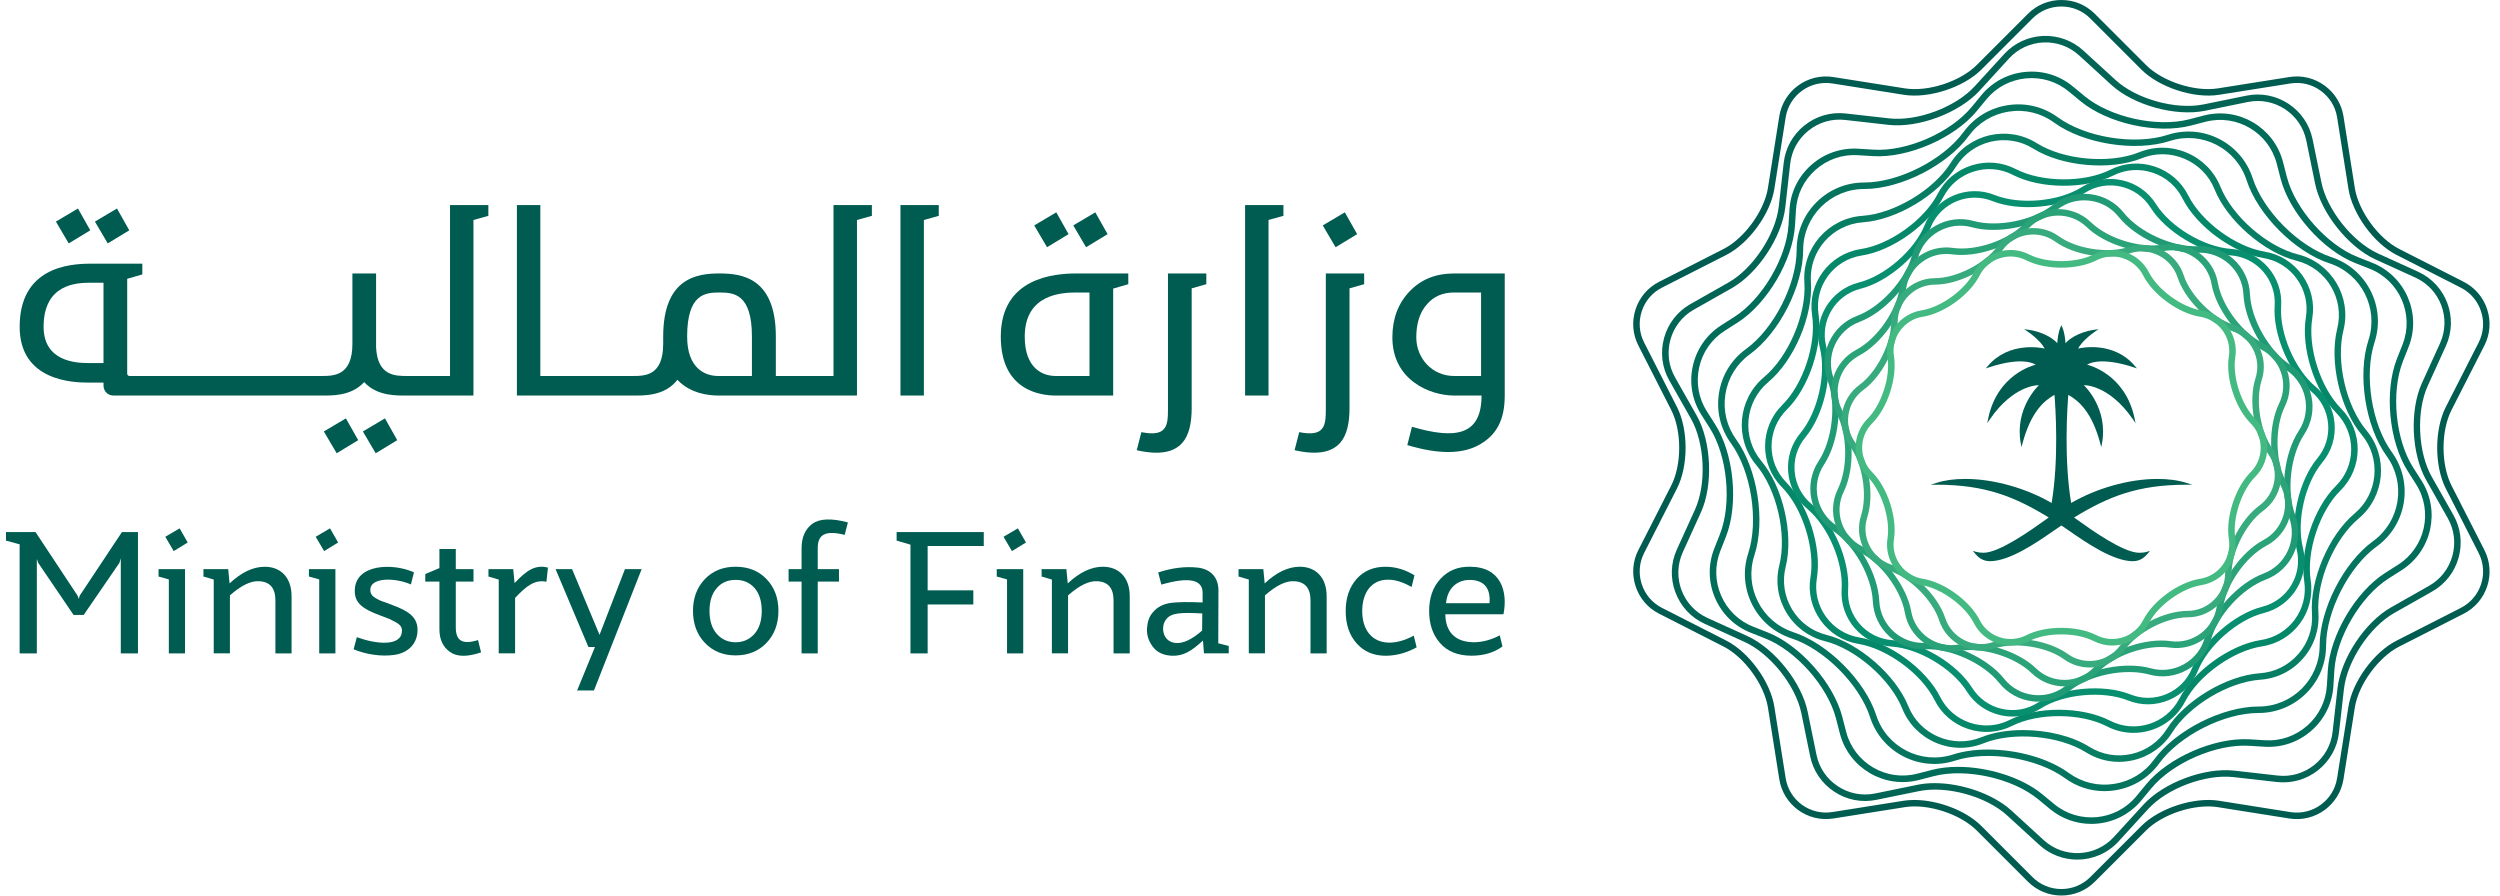 <svg width="134" height="48" viewBox="0 0 134 48" fill="none" xmlns="http://www.w3.org/2000/svg">
<path d="M0.321 28.517H1.903L4.161 31.931L4.225 32.102L4.27 31.931L6.537 28.517H7.395V35.021H6.474V29.926L6.401 30.169L4.485 32.962H3.944L2.047 30.169L1.974 29.962V35.021H1.052V29.176L0.32 28.977" fill="#005C50"/>
<path d="M10.061 29.078L9.311 29.539L8.86 28.771L9.628 28.319L10.061 29.078ZM9.916 30.505V35.022H9.049V31.056L8.499 30.903V30.505H9.916Z" fill="#005C50"/>
<path d="M15.628 31.958V35.021H14.762V32.184C14.762 31.524 14.473 31.181 13.886 31.154C13.443 31.126 12.928 31.38 12.323 31.912V35.02H11.456V31.063L10.904 30.901V30.505H12.232L12.305 31.272C12.938 30.675 13.569 30.378 14.193 30.378C15.034 30.378 15.628 30.938 15.628 31.958Z" fill="#005C50"/>
<path d="M18.123 29.078L17.373 29.539L16.922 28.771L17.689 28.319L18.123 29.078ZM17.978 30.505V35.022H17.11V31.056L16.559 30.903V30.505H17.978Z" fill="#005C50"/>
<path d="M21.139 35.102C20.443 35.202 19.639 35.084 18.954 34.804L19.126 34.154C20.201 34.542 21.519 34.66 21.546 33.819C21.546 33.63 21.474 33.494 21.212 33.35C21.077 33.277 20.968 33.224 20.878 33.178C20.778 33.142 20.615 33.079 20.381 32.988C19.468 32.654 18.989 32.329 19.017 31.633C19.044 30.233 21.04 30.16 22.188 30.676L22.026 31.326C21.131 30.937 19.83 30.955 19.849 31.624C19.849 31.859 19.984 31.985 20.228 32.112C20.408 32.211 20.481 32.23 20.743 32.319C20.87 32.365 20.96 32.401 21.023 32.428C21.918 32.753 22.406 33.096 22.379 33.819C22.35 34.552 21.835 35.002 21.139 35.102Z" fill="#005C50"/>
<path d="M25.785 34.967C25.044 35.22 24.484 35.211 24.114 34.94C23.743 34.678 23.553 34.272 23.553 33.729V31.173H22.795V30.766L23.553 30.45V29.428H24.43V30.504H25.379V31.173H24.43V33.62C24.43 34.298 24.729 34.587 25.623 34.308L25.785 34.967Z" fill="#005C50"/>
<path d="M27.581 31.254C28.222 30.577 28.683 30.251 29.37 30.423L29.289 31.181C28.674 31.064 28.25 31.37 27.609 32.047V35.02H26.732V31.064L26.181 30.902V30.504H27.509L27.581 31.254Z" fill="#005C50"/>
<path d="M33.498 30.505H34.393L31.836 37.009H30.933L31.891 34.678H31.539L29.778 30.505H30.663L32.135 34.027" fill="#005C50"/>
<path d="M39.43 34.425C39.845 34.425 40.18 34.271 40.441 33.973C40.704 33.674 40.829 33.26 40.829 32.744C40.829 32.229 40.703 31.823 40.451 31.525C40.188 31.227 39.854 31.082 39.429 31.082C39.004 31.082 38.669 31.227 38.417 31.525C38.155 31.823 38.029 32.229 38.029 32.744C38.029 33.26 38.155 33.674 38.417 33.973C38.68 34.271 39.014 34.425 39.43 34.425ZM39.43 35.129C38.752 35.129 38.21 34.903 37.785 34.461C37.36 34.017 37.144 33.44 37.144 32.744C37.144 32.048 37.361 31.48 37.785 31.036C38.21 30.595 38.752 30.377 39.43 30.377C40.107 30.377 40.658 30.595 41.083 31.036C41.508 31.479 41.724 32.047 41.724 32.744C41.724 33.441 41.507 34.017 41.083 34.461C40.659 34.903 40.108 35.129 39.43 35.129Z" fill="#005C50"/>
<path d="M45.276 28.67C44.183 28.391 43.831 28.697 43.831 29.375V30.505H44.969V31.174H43.831V35.022H42.964V31.173H42.268V30.504H42.964V29.393C42.964 28.805 43.154 28.363 43.542 28.074C43.931 27.794 44.564 27.767 45.448 28.001L45.276 28.67Z" fill="#005C50"/>
<path d="M52.73 29.267H49.722V31.642H52.17V32.401H49.722V35.021H48.801V29.194L48.059 28.977V28.517H52.73" fill="#005C50"/>
<path d="M54.991 29.078L54.241 29.539L53.789 28.771L54.558 28.319L54.991 29.078ZM54.845 30.505V35.022H53.977V31.056L53.426 30.903V30.505H54.845Z" fill="#005C50"/>
<path d="M60.554 31.958V35.021H59.686V32.184C59.686 31.525 59.398 31.181 58.81 31.154C58.369 31.127 57.853 31.38 57.248 31.912V35.02H56.381V31.064L55.83 30.901V30.504H57.158L57.231 31.272C57.864 30.675 58.496 30.377 59.119 30.377C59.958 30.378 60.554 30.939 60.554 31.958Z" fill="#005C50"/>
<path d="M64.433 33.8L64.442 32.88C63.26 32.817 62.755 32.853 62.502 33.205C62.222 33.531 62.267 34.38 62.998 34.461C63.403 34.507 63.882 34.281 64.433 33.8ZM61.779 34.65C61.553 34.343 61.454 34.009 61.481 33.657C61.508 33.305 61.607 33.025 61.797 32.817C62.023 32.546 62.329 32.384 62.727 32.319C63.124 32.265 63.702 32.257 64.46 32.293V31.778C64.46 31.055 63.719 30.91 62.25 31.335L62.078 30.685C62.808 30.442 63.512 30.351 64.189 30.423C64.866 30.495 65.309 30.92 65.309 31.651L65.299 34.48L65.86 34.623V35.02H64.533L64.479 34.334C63.891 34.875 63.432 35.182 62.791 35.147C62.338 35.12 62.005 34.958 61.779 34.65Z" fill="#005C50"/>
<path d="M71.109 31.958V35.021H70.243V32.184C70.243 31.525 69.954 31.181 69.366 31.154C68.923 31.127 68.408 31.38 67.802 31.912V35.02H66.936V31.063L66.386 30.901V30.504H67.714L67.787 31.271C68.419 30.675 69.051 30.377 69.674 30.377C70.512 30.378 71.109 30.938 71.109 31.958Z" fill="#005C50"/>
<path d="M72.726 34.497C72.328 34.053 72.129 33.475 72.129 32.752C72.129 32.039 72.328 31.469 72.717 31.027C73.105 30.594 73.62 30.378 74.261 30.378C74.803 30.378 75.319 30.531 75.815 30.838L75.662 31.462C75.165 31.182 74.731 31.056 74.361 31.073C73.529 31.083 73.015 31.742 73.015 32.753C73.015 33.756 73.529 34.407 74.397 34.443C74.822 34.461 75.282 34.334 75.778 34.072L75.932 34.696C75.416 34.984 74.875 35.138 74.306 35.148C73.648 35.156 73.125 34.938 72.726 34.497Z" fill="#005C50"/>
<path d="M79.837 32.33C79.9 31.616 79.62 31.091 78.78 31.083C78.057 31.083 77.578 31.57 77.507 32.33H79.837ZM77.181 34.461C76.793 34.017 76.602 33.449 76.602 32.753C76.602 32.039 76.801 31.469 77.207 31.028C77.615 30.584 78.138 30.367 78.788 30.377C80.451 30.377 80.831 31.705 80.586 32.925H77.47C77.479 33.891 78.021 34.415 78.987 34.424C79.457 34.424 79.927 34.297 80.387 34.053L80.532 34.649C80.08 34.984 79.52 35.146 78.86 35.146C78.13 35.139 77.57 34.913 77.181 34.461Z" fill="#005C50"/>
<path d="M68.792 10.992V11.568L67.993 11.79V21.199H66.737V10.991" fill="#005C50"/>
<path d="M72.743 12.55L71.588 13.251L70.9 12.082L72.083 11.381" fill="#005C50"/>
<path d="M71.064 14.657V21.933C71.064 22.796 71.012 23.438 69.638 23.163L69.389 24.131C71.915 24.707 72.322 23.32 72.334 21.907V15.454L73.119 15.233V14.657H71.064Z" fill="#005C50"/>
<path d="M62.603 14.657V21.933C62.603 22.796 62.551 23.438 61.178 23.163L60.929 24.132C63.456 24.708 63.861 23.32 63.874 21.907V15.455L64.659 15.233V14.657H62.603Z" fill="#005C50"/>
<path d="M59.367 12.55L58.214 13.251L57.527 12.082L58.708 11.381" fill="#005C50"/>
<path d="M57.275 12.55L56.121 13.251L55.435 12.082L56.616 11.381" fill="#005C50"/>
<path d="M56.588 20.153C55.914 20.153 54.926 19.776 54.926 18.043C54.926 15.745 56.947 15.678 57.706 15.678H58.397V20.154H56.588V20.153ZM57.705 14.657C56.527 14.657 53.642 14.872 53.642 18.043C53.642 20.963 55.81 21.201 56.588 21.201H59.666V15.468L60.477 15.233V14.657H57.705Z" fill="#005C50"/>
<path d="M79.386 20.153H77.942C76.751 20.153 75.913 19.191 75.913 18.085C75.913 17.34 76.096 16.751 76.476 16.319C76.842 15.887 77.327 15.678 77.942 15.678H79.386V20.153ZM80.654 14.657H77.942C76.961 14.657 76.176 14.97 75.56 15.612C74.945 16.253 74.631 17.078 74.631 18.085C74.631 20.378 76.648 21.201 77.942 21.201H79.411C79.411 23.36 77.998 23.556 75.681 22.875L75.432 23.857C77.082 24.354 78.364 24.354 79.281 23.844C80.196 23.333 80.654 22.535 80.654 21.201V14.657Z" fill="#005C50"/>
<path d="M19.45 23.126L20.138 24.294L21.292 23.593L20.634 22.425" fill="#005C50"/>
<path d="M17.358 23.126L18.046 24.294L19.2 23.593L18.54 22.425" fill="#005C50"/>
<path d="M6.929 12.345L6.27 11.176L5.088 11.877L5.775 13.046" fill="#005C50"/>
<path d="M4.838 12.345L4.178 11.176L2.996 11.877L3.684 13.046" fill="#005C50"/>
<path d="M48.264 10.992V21.2H49.52V11.791L50.318 11.569V10.993" fill="#005C50"/>
<path d="M40.302 20.153H38.494C37.82 20.153 36.831 19.775 36.831 18.042C36.831 15.745 37.809 15.678 38.567 15.678C39.325 15.678 40.303 15.745 40.303 18.042V20.153H40.302ZM44.676 10.992V20.153H41.585V18.042C41.585 14.872 39.744 14.657 38.566 14.657C37.388 14.657 35.547 14.872 35.547 18.042V18.427C35.547 20.16 34.558 20.153 33.884 20.153H28.962V10.992H27.706V21.2H33.884C34.419 21.2 35.616 21.268 36.308 20.357C37.011 21.107 38.015 21.2 38.494 21.2H45.934V11.791L46.733 11.569V10.993H44.676V10.992Z" fill="#005C50"/>
<path d="M5.548 19.46H4.73C4.056 19.46 2.337 19.366 2.337 17.519C2.337 15.221 4.098 15.154 4.856 15.154H5.548V19.46ZM24.121 10.992V20.153H21.835C21.187 20.153 20.23 20.154 20.158 18.611V14.657H18.889V18.427C18.889 20.16 17.879 20.153 17.205 20.153H6.944C6.874 20.153 6.818 20.097 6.818 20.027V14.944L7.629 14.709V14.133H4.856C3.678 14.133 1.054 14.349 1.054 17.519C1.054 20.439 3.953 20.507 4.731 20.507H5.549V20.677C5.549 20.965 5.783 21.2 6.072 21.2H17.206C17.715 21.2 18.818 21.257 19.52 20.48C20.223 21.257 21.326 21.2 21.835 21.2H25.377V11.791L26.176 11.569V10.993H24.121V10.992Z" fill="#005C50"/>
<path d="M102.613 42.878C103.867 42.878 105.372 43.441 106.198 44.268L108.945 47.015C109.356 47.425 109.905 47.652 110.49 47.652C111.075 47.652 111.624 47.426 112.035 47.015L114.782 44.268C115.736 43.313 117.597 42.709 118.931 42.919L122.768 43.528C123.959 43.716 125.08 42.901 125.268 41.712L125.876 37.875C126.087 36.542 127.237 34.959 128.44 34.346L131.901 32.582C132.975 32.035 133.403 30.717 132.856 29.643L131.093 26.182C130.48 24.979 130.48 23.022 131.093 21.82L132.856 18.359C133.119 17.841 133.166 17.249 132.985 16.693C132.805 16.136 132.42 15.684 131.902 15.42L128.441 13.657C127.238 13.043 126.088 11.461 125.877 10.127L125.269 6.29C125.179 5.716 124.867 5.21 124.393 4.866C123.921 4.521 123.344 4.383 122.769 4.473L118.932 5.082C117.6 5.293 115.737 4.688 114.783 3.733L112.036 0.986C111.625 0.576 111.075 0.349 110.491 0.349C109.906 0.349 109.357 0.576 108.946 0.986L106.199 3.733C105.245 4.688 103.384 5.293 102.05 5.082L98.213 4.473C97.022 4.285 95.901 5.099 95.713 6.29L95.105 10.127C94.894 11.46 93.744 13.043 92.541 13.657L89.079 15.418C88.561 15.681 88.176 16.134 87.996 16.691C87.816 17.248 87.861 17.839 88.125 18.357L89.887 21.818C90.501 23.021 90.501 24.978 89.887 26.18L88.125 29.641C87.862 30.159 87.816 30.751 87.996 31.307C88.176 31.865 88.561 32.316 89.079 32.58L92.54 34.343C93.743 34.957 94.893 36.539 95.104 37.873L95.712 41.71C95.9 42.9 97.022 43.716 98.212 43.526L102.049 42.917C102.23 42.891 102.418 42.878 102.613 42.878ZM110.491 48C109.812 48 109.177 47.737 108.7 47.262L105.952 44.514C105.067 43.629 103.34 43.067 102.105 43.263L98.267 43.871C96.888 44.09 95.588 43.145 95.369 41.765L94.762 37.928C94.566 36.692 93.498 35.224 92.383 34.655L88.922 32.892C88.322 32.586 87.875 32.061 87.666 31.417C87.456 30.771 87.508 30.086 87.815 29.485L89.578 26.024C90.147 24.907 90.147 23.093 89.578 21.977L87.815 18.516C87.508 17.915 87.455 17.229 87.666 16.584C87.875 15.938 88.322 15.415 88.922 15.108L92.383 13.345C93.498 12.777 94.565 11.308 94.762 10.072L95.369 6.235C95.588 4.855 96.888 3.91 98.267 4.129L102.105 4.737C103.342 4.934 105.067 4.371 105.952 3.486L108.699 0.739C109.176 0.262 109.811 0 110.49 0C111.169 0 111.804 0.262 112.281 0.739L115.028 3.486C115.913 4.371 117.64 4.933 118.875 4.737L122.712 4.129C123.379 4.022 124.047 4.185 124.597 4.584C125.145 4.983 125.506 5.569 125.611 6.235L126.218 10.072C126.414 11.308 127.482 12.777 128.597 13.345L132.058 15.108C132.658 15.415 133.105 15.938 133.314 16.584C133.524 17.23 133.47 17.915 133.165 18.516L131.401 21.977C130.832 23.093 130.832 24.907 131.401 26.024L133.165 29.485C133.799 30.729 133.303 32.258 132.058 32.893L128.597 34.656C127.482 35.225 126.414 36.693 126.218 37.929L125.611 41.766C125.392 43.147 124.091 44.091 122.712 43.872L118.875 43.264C117.638 43.067 115.912 43.63 115.028 44.515L112.281 47.262C111.805 47.737 111.169 48 110.491 48Z" fill="#005C50"/>
<path d="M103.699 41.976C105.147 41.976 106.838 42.555 107.814 43.447L109.546 45.032C110.627 46.02 112.312 45.945 113.3 44.864L114.884 43.132C115.971 41.944 118.157 41.125 119.757 41.306L122.089 41.57C122.788 41.649 123.483 41.449 124.04 41.005C124.598 40.561 124.948 39.93 125.027 39.228L125.29 36.896C125.47 35.296 126.758 33.349 128.159 32.555L130.201 31.398C130.816 31.049 131.259 30.479 131.448 29.794C131.637 29.108 131.55 28.391 131.202 27.777L130.045 25.734C129.251 24.334 129.147 22.002 129.814 20.536L130.785 18.4C131.393 17.066 130.801 15.488 129.467 14.88L127.331 13.909C125.865 13.242 124.41 11.416 124.088 9.839L123.619 7.539C123.325 6.104 121.921 5.174 120.484 5.467L118.184 5.938C116.607 6.26 114.356 5.638 113.169 4.551L111.438 2.967C110.357 1.979 108.672 2.054 107.684 3.135L106.1 4.867C105.013 6.055 102.827 6.874 101.228 6.693L98.896 6.429C98.192 6.349 97.5 6.55 96.943 6.994C96.386 7.438 96.035 8.069 95.956 8.771L95.693 11.103C95.513 12.703 94.226 14.65 92.826 15.444L90.783 16.601C90.168 16.95 89.725 17.52 89.535 18.205C89.346 18.89 89.433 19.608 89.781 20.222L90.938 22.265C91.732 23.665 91.836 25.997 91.169 27.463L90.198 29.599C89.591 30.933 90.182 32.511 91.515 33.119L93.653 34.09C95.118 34.757 96.573 36.583 96.894 38.16L97.364 40.458C97.505 41.151 97.91 41.748 98.505 42.141C99.099 42.534 99.808 42.672 100.5 42.531L102.798 42.06C103.08 42.003 103.385 41.976 103.699 41.976ZM111.338 46.075C110.613 46.075 109.886 45.815 109.31 45.289L107.579 43.705C106.462 42.684 104.351 42.101 102.868 42.403L100.568 42.873C99.785 43.032 98.984 42.877 98.312 42.432C97.641 41.988 97.182 41.312 97.023 40.529L96.552 38.228C96.249 36.747 94.884 35.033 93.507 34.407L91.369 33.435C90.642 33.104 90.086 32.507 89.803 31.753C89.521 31 89.547 30.184 89.878 29.456L90.85 27.319C91.476 25.942 91.379 23.752 90.633 22.437L89.475 20.394C89.08 19.698 88.982 18.888 89.196 18.112C89.41 17.337 89.911 16.693 90.607 16.298L92.65 15.14C93.965 14.395 95.173 12.565 95.343 11.062L95.606 8.73C95.696 7.935 96.092 7.222 96.722 6.72C97.352 6.218 98.134 5.993 98.93 6.082L101.262 6.345C102.767 6.514 104.817 5.746 105.838 4.631L107.423 2.899C108.541 1.677 110.446 1.591 111.668 2.71L113.4 4.294C114.517 5.315 116.63 5.898 118.111 5.596L120.41 5.127C122.032 4.795 123.624 5.846 123.956 7.47L124.427 9.771C124.729 11.252 126.095 12.967 127.471 13.592L129.608 14.564C131.117 15.25 131.785 17.035 131.1 18.543L130.128 20.68C129.502 22.056 129.599 24.247 130.346 25.562L131.503 27.605C131.898 28.299 131.997 29.111 131.782 29.887C131.569 30.662 131.067 31.306 130.371 31.701L128.328 32.858C127.013 33.604 125.805 35.433 125.635 36.936L125.37 39.268C125.281 40.062 124.885 40.776 124.256 41.278C123.626 41.78 122.841 42.005 122.047 41.916L119.715 41.653C118.213 41.482 116.159 42.252 115.138 43.367L113.556 45.099C112.965 45.747 112.152 46.075 111.338 46.075Z" fill="#026455"/>
<path d="M104.945 41.103C106.547 41.103 108.36 41.661 109.466 42.572L110.105 43.099C111.437 44.196 113.413 44.007 114.51 42.676L115.037 42.036C116.226 40.594 118.709 39.514 120.58 39.627L121.407 39.678C122.237 39.729 123.04 39.451 123.668 38.896C124.296 38.341 124.67 37.577 124.721 36.747L124.772 35.92C124.886 34.053 126.262 31.718 127.84 30.713L128.539 30.268C129.994 29.341 130.424 27.403 129.497 25.948L129.053 25.249C128.048 23.672 127.788 20.973 128.474 19.233L128.778 18.463C129.411 16.858 128.619 15.037 127.014 14.405L126.244 14.101C124.504 13.416 122.708 11.385 122.24 9.575L122.033 8.773C121.6 7.103 119.891 6.095 118.221 6.526L117.419 6.733C115.607 7.202 112.962 6.615 111.518 5.425L110.88 4.898C110.237 4.369 109.424 4.121 108.59 4.201C107.755 4.282 107.003 4.679 106.474 5.321L105.948 5.96C104.759 7.402 102.275 8.482 100.405 8.369L99.578 8.318C98.75 8.265 97.945 8.545 97.317 9.1C96.689 9.655 96.315 10.418 96.264 11.248L96.213 12.075C96.099 13.942 94.722 16.278 93.146 17.282L92.447 17.728C91.745 18.175 91.258 18.871 91.076 19.69C90.895 20.509 91.041 21.346 91.489 22.048L91.933 22.747C92.938 24.324 93.198 27.022 92.512 28.763L92.209 29.532C91.904 30.307 91.92 31.157 92.254 31.926C92.588 32.695 93.199 33.285 93.973 33.591L94.743 33.894C96.483 34.58 98.279 36.611 98.747 38.422L98.954 39.224C99.386 40.895 101.097 41.902 102.766 41.469L103.568 41.262C103.989 41.155 104.458 41.103 104.945 41.103ZM112.093 44.161C111.314 44.161 110.531 43.901 109.884 43.368L109.246 42.841C107.879 41.714 105.37 41.157 103.655 41.601L102.853 41.808C100.996 42.288 99.096 41.167 98.616 39.311L98.409 38.51C97.965 36.794 96.263 34.869 94.613 34.219L93.843 33.915C92.983 33.577 92.304 32.92 91.933 32.066C91.561 31.212 91.545 30.267 91.883 29.407L92.187 28.636C92.836 26.987 92.591 24.429 91.638 22.934L91.194 22.235C90.697 21.455 90.534 20.524 90.736 19.615C90.938 18.707 91.478 17.932 92.258 17.435L92.957 16.989C94.452 16.037 95.757 13.823 95.865 12.055L95.916 11.229C95.972 10.305 96.388 9.457 97.086 8.84C97.782 8.224 98.675 7.916 99.599 7.971L100.426 8.022C102.198 8.134 104.551 7.106 105.678 5.738L106.205 5.099C106.794 4.386 107.628 3.943 108.556 3.855C109.483 3.765 110.387 4.04 111.101 4.63L111.739 5.157C113.107 6.285 115.616 6.841 117.331 6.397L118.133 6.19C119.99 5.71 121.89 6.829 122.37 8.685L122.577 9.487C123.021 11.203 124.723 13.127 126.372 13.777L127.142 14.081C128.926 14.784 129.806 16.808 129.103 18.591L128.798 19.361C128.149 21.011 128.394 23.568 129.347 25.062L129.792 25.761C130.822 27.379 130.344 29.532 128.728 30.561L128.029 31.006C126.534 31.958 125.23 34.172 125.121 35.941L125.07 36.768C125.014 37.692 124.598 38.541 123.9 39.157C123.202 39.774 122.308 40.081 121.387 40.026L120.561 39.975C118.795 39.862 116.435 40.89 115.308 42.258L114.781 42.896C114.092 43.731 113.096 44.161 112.093 44.161Z" fill="#006C5A"/>
<path d="M106.554 40.175C108.105 40.175 109.793 40.633 110.892 41.434C111.594 41.944 112.456 42.153 113.321 42.016C114.186 41.881 114.944 41.419 115.455 40.716C116.6 39.146 119.111 37.869 121.057 37.869H121.067C122.867 37.869 124.331 36.405 124.333 34.607C124.335 32.661 125.619 30.148 127.196 29.007C128.654 27.95 128.982 25.904 127.924 24.445C126.783 22.87 126.345 20.083 126.949 18.233C127.508 16.52 126.57 14.673 124.858 14.114C123.007 13.509 121.016 11.512 120.417 9.66C119.862 7.947 118.016 7.003 116.303 7.557C114.451 8.156 111.666 7.711 110.092 6.566C109.39 6.053 108.527 5.847 107.662 5.983C106.798 6.119 106.041 6.58 105.528 7.283C104.384 8.854 101.872 10.131 99.927 10.131H99.916C98.118 10.131 96.653 11.593 96.65 13.393C96.648 15.338 95.364 17.851 93.788 18.993C93.084 19.502 92.621 20.26 92.483 21.123C92.344 21.989 92.55 22.851 93.059 23.555C94.2 25.131 94.639 27.918 94.035 29.768C93.765 30.593 93.835 31.478 94.231 32.258C94.626 33.038 95.3 33.616 96.126 33.886C97.976 34.49 99.968 36.488 100.567 38.339C101.121 40.053 102.968 40.996 104.681 40.441C105.241 40.26 105.884 40.175 106.554 40.175ZM112.802 42.405C112.044 42.405 111.309 42.167 110.687 41.714C109.193 40.626 106.547 40.203 104.789 40.772C102.891 41.385 100.85 40.341 100.237 38.445C99.668 36.687 97.776 34.789 96.019 34.215C95.105 33.917 94.36 33.277 93.921 32.414C93.483 31.551 93.406 30.572 93.704 29.657C94.278 27.9 93.862 25.254 92.777 23.757C92.212 22.978 91.985 22.023 92.138 21.067C92.29 20.11 92.804 19.273 93.583 18.709C95.079 17.626 96.299 15.239 96.301 13.391C96.303 11.399 97.925 9.782 99.915 9.782H99.926C101.773 9.782 104.157 8.568 105.246 7.077C105.811 6.3 106.651 5.79 107.607 5.639C108.564 5.488 109.518 5.718 110.295 6.284C111.789 7.373 114.435 7.796 116.194 7.226C118.09 6.613 120.132 7.657 120.745 9.553C121.314 11.311 123.205 13.209 124.963 13.782C126.858 14.401 127.896 16.445 127.278 18.339C126.704 20.096 127.12 22.743 128.205 24.239C129.374 25.854 129.012 28.118 127.397 29.288C125.901 30.373 124.681 32.758 124.679 34.607C124.676 36.597 123.054 38.216 121.064 38.216H121.053C119.206 38.216 116.819 39.428 115.733 40.92C115.167 41.697 114.328 42.209 113.372 42.359C113.183 42.39 112.993 42.405 112.802 42.405Z" fill="#04745F"/>
<path d="M108.437 39.131C109.719 39.131 111.059 39.444 111.994 40.031C112.671 40.454 113.476 40.589 114.262 40.41C115.046 40.229 115.711 39.757 116.136 39.08C117.092 37.554 119.333 36.21 121.129 36.086C121.927 36.031 122.657 35.667 123.187 35.06C123.716 34.453 123.976 33.679 123.922 32.883C123.798 31.085 124.821 28.682 126.203 27.526C127.473 26.462 127.641 24.564 126.579 23.293C125.422 21.912 124.837 19.366 125.275 17.619C125.678 16.012 124.698 14.377 123.091 13.975C121.343 13.537 119.373 11.821 118.701 10.15C118.402 9.408 117.83 8.827 117.088 8.511C116.348 8.195 115.532 8.186 114.791 8.485C113.12 9.157 110.518 8.926 108.991 7.971C107.587 7.092 105.729 7.518 104.85 8.922C103.893 10.449 101.654 11.793 99.856 11.915C98.203 12.03 96.951 13.466 97.065 15.12C97.189 16.918 96.166 19.321 94.784 20.477C93.513 21.54 93.345 23.439 94.408 24.71C95.565 26.091 96.149 28.636 95.712 30.384C95.517 31.159 95.639 31.966 96.052 32.657C96.466 33.347 97.121 33.834 97.896 34.028C99.644 34.467 101.613 36.182 102.286 37.853C102.585 38.594 103.157 39.175 103.898 39.491C104.639 39.807 105.454 39.816 106.196 39.517C106.842 39.256 107.628 39.131 108.437 39.131ZM113.576 40.836C112.954 40.836 112.346 40.662 111.809 40.326C110.364 39.421 107.903 39.203 106.324 39.84C105.496 40.173 104.586 40.163 103.76 39.811C102.933 39.459 102.294 38.809 101.961 37.982C101.324 36.402 99.462 34.779 97.809 34.365C96.944 34.148 96.214 33.604 95.751 32.835C95.289 32.064 95.155 31.163 95.372 30.297C95.786 28.645 95.234 26.236 94.139 24.931C92.953 23.514 93.14 21.394 94.558 20.208C95.864 19.114 96.831 16.842 96.715 15.142C96.588 13.297 97.986 11.695 99.83 11.568C101.53 11.45 103.648 10.18 104.552 8.737C105.535 7.17 107.607 6.694 109.174 7.675C110.617 8.579 113.078 8.797 114.658 8.161C115.485 7.827 116.396 7.837 117.223 8.19C118.049 8.541 118.687 9.191 119.02 10.019C119.657 11.599 121.519 13.222 123.172 13.636C124.965 14.085 126.059 15.91 125.609 17.703C125.196 19.356 125.748 21.763 126.842 23.069C128.029 24.487 127.841 26.605 126.424 27.793C125.118 28.886 124.15 31.159 124.267 32.858C124.328 33.749 124.037 34.611 123.447 35.288C122.857 35.965 122.042 36.373 121.152 36.433C119.453 36.551 117.333 37.82 116.429 39.264C115.955 40.02 115.212 40.547 114.337 40.748C114.086 40.806 113.83 40.836 113.576 40.836Z" fill="#077D63"/>
<path d="M110.354 38.042C111.346 38.042 112.34 38.238 113.093 38.626C114.444 39.325 116.114 38.795 116.814 37.443C117.58 35.962 119.544 34.553 121.193 34.303C122.698 34.074 123.736 32.663 123.507 31.158C123.256 29.51 124.017 27.216 125.205 26.043C126.288 24.974 126.299 23.222 125.229 22.14C124.057 20.953 123.325 18.65 123.596 17.005C123.715 16.28 123.543 15.55 123.112 14.949C122.681 14.347 122.045 13.951 121.32 13.831C119.675 13.56 117.729 12.127 116.981 10.636C116.652 9.98 116.084 9.489 115.382 9.257C114.678 9.023 113.931 9.077 113.275 9.406C111.786 10.154 109.368 10.139 107.887 9.373C107.235 9.035 106.487 8.972 105.783 9.197C105.078 9.421 104.503 9.904 104.167 10.556C103.4 12.036 101.436 13.445 99.788 13.696C98.283 13.925 97.245 15.335 97.473 16.84C97.724 18.488 96.962 20.783 95.775 21.954C94.692 23.025 94.681 24.776 95.751 25.86C96.923 27.046 97.655 29.349 97.384 30.995C97.264 31.72 97.436 32.449 97.867 33.051C98.299 33.652 98.935 34.049 99.66 34.168C101.305 34.439 103.251 35.872 103.999 37.363C104.328 38.019 104.896 38.508 105.599 38.742C106.301 38.974 107.049 38.922 107.706 38.593C108.437 38.225 109.395 38.042 110.354 38.042ZM114.357 39.282C113.877 39.282 113.388 39.171 112.933 38.935C111.54 38.214 109.264 38.2 107.861 38.903C107.123 39.274 106.279 39.334 105.489 39.072C104.699 38.809 104.059 38.258 103.689 37.518C102.985 36.115 101.152 34.766 99.604 34.511C98.787 34.377 98.071 33.93 97.585 33.253C97.1 32.576 96.906 31.753 97.041 30.938C97.297 29.389 96.606 27.22 95.503 26.104C94.299 24.884 94.312 22.913 95.53 21.706C96.648 20.604 97.364 18.443 97.128 16.893C96.87 15.197 98.039 13.61 99.735 13.351C101.286 13.116 103.136 11.789 103.857 10.396C104.237 9.66 104.883 9.118 105.677 8.864C106.471 8.612 107.312 8.682 108.047 9.062C109.441 9.784 111.717 9.798 113.12 9.095C113.859 8.724 114.702 8.664 115.491 8.926C116.282 9.188 116.921 9.739 117.292 10.479C117.996 11.882 119.828 13.23 121.377 13.486C122.194 13.62 122.91 14.067 123.396 14.744C123.881 15.421 124.074 16.243 123.939 17.059C123.684 18.608 124.375 20.776 125.478 21.893C126.683 23.113 126.669 25.085 125.45 26.29C124.334 27.393 123.616 29.552 123.853 31.104C124.111 32.8 122.941 34.387 121.246 34.645C119.695 34.881 117.844 36.207 117.123 37.6C116.571 38.67 115.483 39.282 114.357 39.282Z" fill="#058869"/>
<path d="M105.849 10.595C104.841 10.595 103.884 11.199 103.487 12.189C102.912 13.623 101.224 15.099 99.726 15.477C98.367 15.82 97.54 17.203 97.883 18.562C98.261 20.062 97.762 22.246 96.773 23.434C96.34 23.952 96.134 24.612 96.196 25.29C96.256 25.968 96.576 26.579 97.095 27.012C98.281 28.003 99.163 30.063 99.059 31.605C98.965 33.003 100.026 34.217 101.423 34.31C102.966 34.414 104.89 35.563 105.712 36.873C106.072 37.444 106.636 37.842 107.299 37.994C107.963 38.145 108.643 38.031 109.215 37.671C110.524 36.849 112.756 36.648 114.192 37.222C114.819 37.473 115.508 37.465 116.134 37.197C116.76 36.93 117.243 36.437 117.494 35.809C118.069 34.374 119.757 32.899 121.256 32.521C122.614 32.178 123.441 30.795 123.099 29.436C122.721 27.937 123.219 25.752 124.209 24.565C124.642 24.046 124.846 23.387 124.786 22.709C124.725 22.031 124.406 21.419 123.886 20.986C122.7 19.997 121.819 17.935 121.922 16.393C122.016 14.995 120.955 13.782 119.558 13.688C118.015 13.584 116.091 12.435 115.268 11.126C114.523 9.94 112.951 9.581 111.765 10.327C110.457 11.15 108.226 11.351 106.789 10.776C106.482 10.653 106.162 10.595 105.849 10.595ZM107.875 38.408C107.658 38.408 107.439 38.384 107.222 38.334C106.467 38.162 105.827 37.709 105.418 37.058C104.647 35.832 102.844 34.756 101.399 34.658C99.81 34.551 98.604 33.171 98.711 31.583C98.808 30.137 97.983 28.207 96.871 27.279C96.28 26.786 95.918 26.091 95.848 25.32C95.778 24.549 96.011 23.8 96.503 23.21C97.431 22.098 97.898 20.052 97.544 18.647C97.155 17.102 98.094 15.528 99.639 15.139C101.043 14.785 102.624 13.403 103.163 12.059C103.755 10.58 105.441 9.86 106.919 10.453C108.263 10.992 110.354 10.804 111.58 10.032C112.23 9.623 113.004 9.493 113.759 9.665C114.513 9.836 115.155 10.29 115.563 10.94C116.334 12.166 118.137 13.242 119.581 13.34C121.171 13.447 122.377 14.827 122.27 16.416C122.173 17.86 122.998 19.791 124.109 20.719C124.7 21.212 125.063 21.908 125.132 22.678C125.201 23.449 124.968 24.198 124.476 24.789C123.548 25.901 123.081 27.948 123.435 29.352C123.825 30.896 122.885 32.47 121.341 32.859C119.937 33.214 118.356 34.596 117.816 35.939C117.531 36.653 116.981 37.213 116.269 37.517C115.559 37.821 114.775 37.831 114.06 37.545C112.716 37.006 110.625 37.194 109.399 37.966C108.938 38.258 108.412 38.408 107.875 38.408Z" fill="#088F6F"/>
<path d="M103.337 34.452C104.754 34.452 106.555 35.295 107.421 36.381C107.812 36.869 108.37 37.178 108.996 37.248C109.622 37.319 110.236 37.143 110.724 36.754C111.851 35.855 113.896 35.437 115.285 35.821C115.887 35.987 116.521 35.907 117.068 35.597C117.616 35.286 118.01 34.783 118.175 34.18C118.56 32.792 119.968 31.25 121.317 30.744C122.53 30.289 123.147 28.932 122.691 27.72C122.186 26.37 122.42 24.295 123.213 23.093C123.927 22.012 123.628 20.552 122.547 19.837C121.345 19.044 120.314 17.227 120.249 15.789C120.192 14.494 119.088 13.488 117.796 13.546C116.358 13.608 114.456 12.746 113.557 11.621C113.168 11.132 112.609 10.824 111.982 10.753C111.355 10.682 110.743 10.858 110.254 11.248C109.127 12.146 107.082 12.564 105.692 12.181C105.09 12.015 104.457 12.095 103.909 12.405C103.362 12.715 102.969 13.218 102.802 13.821C102.419 15.21 101.01 16.751 99.661 17.257C99.076 17.477 98.611 17.914 98.351 18.487C98.09 19.061 98.067 19.699 98.287 20.283C98.792 21.633 98.559 23.708 97.764 24.91C97.421 25.431 97.301 26.057 97.427 26.675C97.553 27.291 97.91 27.821 98.432 28.165C99.634 28.959 100.664 30.775 100.73 32.215C100.788 33.508 101.887 34.516 103.182 34.457C103.233 34.452 103.284 34.452 103.337 34.452ZM109.267 37.611C109.164 37.611 109.061 37.605 108.957 37.593C108.238 37.512 107.596 37.158 107.15 36.598C106.312 35.548 104.535 34.744 103.199 34.802C101.704 34.871 100.449 33.714 100.383 32.227C100.322 30.886 99.362 29.192 98.241 28.453C97.642 28.057 97.233 27.45 97.088 26.742C96.944 26.033 97.081 25.314 97.477 24.715C98.216 23.594 98.435 21.66 97.963 20.403C97.711 19.731 97.736 18.998 98.036 18.341C98.335 17.682 98.869 17.181 99.542 16.929C100.799 16.457 102.113 15.02 102.471 13.727C102.662 13.035 103.113 12.457 103.742 12.101C104.371 11.743 105.098 11.653 105.789 11.844C107.084 12.201 108.991 11.811 110.041 10.974C110.602 10.526 111.307 10.324 112.025 10.405C112.744 10.486 113.385 10.839 113.833 11.4C114.669 12.45 116.454 13.254 117.784 13.195C119.278 13.127 120.533 14.284 120.6 15.77C120.659 17.112 121.62 18.805 122.74 19.545C123.982 20.364 124.326 22.041 123.506 23.284C122.765 24.403 122.548 26.338 123.019 27.596C123.542 28.988 122.834 30.547 121.442 31.069C120.184 31.541 118.871 32.978 118.514 34.272C118.323 34.963 117.872 35.541 117.243 35.898C116.614 36.255 115.887 36.347 115.195 36.155C113.899 35.797 111.994 36.187 110.944 37.025C110.461 37.408 109.875 37.611 109.267 37.611Z" fill="#1F9A74"/>
<path d="M105.599 34.496C106.839 34.496 108.313 35.031 109.136 35.828C110.001 36.666 111.386 36.643 112.223 35.779C113.162 34.81 115.01 34.176 116.347 34.365C116.92 34.447 117.496 34.298 117.964 33.947C118.431 33.596 118.733 33.085 118.816 32.511C119.005 31.175 120.129 29.574 121.321 28.943C121.834 28.671 122.211 28.213 122.383 27.654C122.555 27.095 122.5 26.504 122.228 25.991C121.596 24.799 121.564 22.844 122.158 21.633C122.687 20.551 122.238 19.24 121.156 18.711C119.945 18.117 118.77 16.554 118.538 15.225C118.438 14.653 118.119 14.153 117.64 13.817C117.161 13.481 116.581 13.351 116.011 13.45C114.683 13.684 112.812 13.109 111.844 12.17C110.979 11.333 109.594 11.355 108.757 12.219C107.818 13.188 105.967 13.822 104.632 13.633C104.059 13.552 103.484 13.699 103.016 14.051C102.548 14.402 102.246 14.913 102.164 15.488C101.974 16.824 100.85 18.424 99.659 19.055C99.146 19.327 98.768 19.784 98.596 20.343C98.424 20.903 98.48 21.493 98.751 22.007C99.384 23.198 99.415 25.153 98.821 26.365C98.292 27.447 98.741 28.758 99.823 29.287C101.035 29.88 102.209 31.443 102.442 32.772C102.543 33.344 102.86 33.844 103.34 34.18C103.819 34.516 104.398 34.647 104.968 34.547C105.168 34.513 105.381 34.496 105.599 34.496ZM110.654 36.79C110.019 36.79 109.385 36.554 108.893 36.079C107.994 35.209 106.261 34.676 105.028 34.89C104.364 35.007 103.694 34.856 103.139 34.465C102.583 34.077 102.214 33.496 102.098 32.832C101.882 31.6 100.793 30.15 99.669 29.6C98.415 28.987 97.894 27.467 98.508 26.213C99.058 25.09 99.029 23.276 98.443 22.17C98.128 21.575 98.064 20.89 98.263 20.242C98.462 19.594 98.9 19.064 99.495 18.749C100.6 18.162 101.644 16.678 101.819 15.44C101.913 14.773 102.265 14.181 102.806 13.773C103.348 13.366 104.012 13.193 104.681 13.288C105.918 13.465 107.635 12.877 108.506 11.978C109.476 10.975 111.083 10.95 112.085 11.92C112.984 12.79 114.72 13.323 115.95 13.108C116.614 12.992 117.285 13.142 117.84 13.532C118.395 13.922 118.765 14.501 118.88 15.166C119.096 16.398 120.185 17.848 121.309 18.398C122.562 19.011 123.083 20.531 122.469 21.785C121.92 22.909 121.949 24.722 122.534 25.828C122.85 26.424 122.914 27.108 122.714 27.756C122.515 28.404 122.078 28.935 121.482 29.249C120.377 29.836 119.334 31.32 119.158 32.558C119.065 33.225 118.713 33.818 118.171 34.225C117.629 34.632 116.965 34.804 116.296 34.71C115.06 34.533 113.342 35.122 112.472 36.02C111.978 36.533 111.317 36.79 110.654 36.79Z" fill="#2BA379"/>
<path d="M108.039 34.245C109.035 34.245 110.118 34.537 110.824 35.047C111.725 35.699 112.989 35.496 113.64 34.595C114.376 33.576 115.997 32.746 117.255 32.742C117.79 32.742 118.296 32.53 118.678 32.147C119.059 31.764 119.268 31.257 119.266 30.721C119.263 29.464 120.087 27.839 121.102 27.097C121.999 26.441 122.197 25.177 121.541 24.279C120.799 23.265 120.51 21.465 120.895 20.268C121.059 19.758 121.014 19.212 120.768 18.731C120.522 18.251 120.105 17.894 119.595 17.73C118.399 17.345 117.107 16.059 116.715 14.865C116.548 14.355 116.192 13.94 115.709 13.696C115.227 13.452 114.681 13.409 114.171 13.576C112.976 13.968 111.177 13.687 110.158 12.95C109.724 12.637 109.189 12.51 108.657 12.596C108.123 12.682 107.656 12.968 107.342 13.403C106.605 14.422 104.984 15.253 103.727 15.256C102.615 15.258 101.712 16.166 101.715 17.278C101.718 18.534 100.895 20.16 99.88 20.901C99.447 21.217 99.162 21.686 99.08 22.219C98.996 22.753 99.124 23.285 99.442 23.719C100.182 24.733 100.472 26.533 100.086 27.729C99.922 28.239 99.968 28.785 100.213 29.267C100.46 29.748 100.877 30.103 101.387 30.268C102.584 30.653 103.875 31.938 104.267 33.133C104.613 34.19 105.755 34.768 106.81 34.422C107.176 34.303 107.6 34.245 108.039 34.245ZM112.002 35.778C111.522 35.778 111.037 35.632 110.619 35.331C109.695 34.662 108.002 34.398 106.919 34.754C105.68 35.16 104.34 34.482 103.934 33.242C103.58 32.159 102.364 30.949 101.28 30.6C100.681 30.406 100.191 29.99 99.903 29.427C99.614 28.864 99.561 28.223 99.754 27.624C100.104 26.54 99.831 24.846 99.159 23.926C98.788 23.418 98.637 22.794 98.734 22.167C98.832 21.542 99.165 20.992 99.675 20.621C100.594 19.949 101.369 18.419 101.367 17.28C101.364 15.976 102.422 14.912 103.726 14.909C104.866 14.906 106.393 14.124 107.061 13.2C107.43 12.69 107.977 12.354 108.603 12.254C109.228 12.153 109.853 12.301 110.363 12.669C111.287 13.336 112.981 13.601 114.065 13.246C114.661 13.05 115.303 13.1 115.868 13.386C116.433 13.672 116.852 14.159 117.048 14.757C117.402 15.841 118.617 17.05 119.703 17.4C120.301 17.592 120.791 18.009 121.079 18.573C121.368 19.136 121.421 19.776 121.228 20.375C120.879 21.46 121.151 23.153 121.824 24.073C122.195 24.581 122.346 25.206 122.248 25.832C122.15 26.457 121.816 27.007 121.309 27.378C120.388 28.049 119.613 29.579 119.616 30.719C119.617 31.348 119.372 31.942 118.926 32.391C118.479 32.839 117.887 33.087 117.257 33.089C116.118 33.091 114.591 33.875 113.924 34.798C113.461 35.438 112.737 35.778 112.002 35.778Z" fill="#38AB7E"/>
<path d="M110.491 33.652C111.174 33.652 111.858 33.784 112.378 34.05C112.817 34.273 113.319 34.312 113.792 34.159C114.265 34.005 114.648 33.679 114.872 33.239C115.403 32.199 116.772 31.203 117.925 31.022C118.935 30.861 119.626 29.91 119.467 28.899C119.283 27.746 119.806 26.136 120.632 25.311C120.981 24.962 121.173 24.497 121.173 24C121.173 23.503 120.98 23.036 120.632 22.689C119.806 21.863 119.283 20.253 119.467 19.101C119.626 18.09 118.934 17.138 117.925 16.978C116.772 16.796 115.403 15.801 114.872 14.76C114.648 14.322 114.265 13.995 113.792 13.841C113.319 13.688 112.817 13.726 112.378 13.95C111.338 14.48 109.645 14.48 108.604 13.95C108.166 13.726 107.664 13.688 107.191 13.841C106.718 13.994 106.334 14.321 106.111 14.76C105.581 15.801 104.211 16.796 103.058 16.978C102.571 17.055 102.142 17.318 101.85 17.721C101.558 18.123 101.44 18.613 101.517 19.101C101.699 20.253 101.176 21.864 100.351 22.689C100.002 23.038 99.811 23.503 99.811 24C99.811 24.497 100.002 24.962 100.351 25.311C101.176 26.136 101.699 27.746 101.517 28.899C101.44 29.387 101.558 29.876 101.85 30.278C102.143 30.68 102.572 30.944 103.058 31.022C104.211 31.204 105.58 32.199 106.111 33.239C106.335 33.678 106.718 34.005 107.191 34.159C107.663 34.313 108.166 34.273 108.604 34.05C109.124 33.784 109.808 33.652 110.491 33.652ZM113.213 34.601C112.871 34.601 112.532 34.519 112.22 34.361C111.283 33.884 109.699 33.884 108.763 34.361C108.24 34.627 107.644 34.673 107.082 34.491C106.521 34.309 106.065 33.92 105.8 33.398C105.321 32.461 104.041 31.53 103.003 31.366C102.424 31.273 101.914 30.96 101.567 30.483C101.22 30.005 101.079 29.424 101.171 28.845C101.334 27.807 100.846 26.301 100.102 25.557C99.688 25.143 99.46 24.589 99.46 24C99.46 23.409 99.688 22.856 100.102 22.442C100.846 21.698 101.336 20.192 101.171 19.154C101.079 18.575 101.22 17.993 101.567 17.515C101.914 17.038 102.424 16.725 103.003 16.633C104.041 16.468 105.323 15.537 105.8 14.601C106.065 14.079 106.521 13.691 107.082 13.508C107.644 13.325 108.24 13.372 108.763 13.638C109.699 14.115 111.283 14.115 112.22 13.638C112.742 13.372 113.338 13.325 113.901 13.508C114.461 13.69 114.917 14.078 115.184 14.601C115.661 15.537 116.942 16.468 117.98 16.633C119.18 16.823 120.001 17.954 119.811 19.154C119.647 20.192 120.136 21.697 120.88 22.442C121.295 22.855 121.523 23.409 121.523 24C121.523 24.589 121.295 25.143 120.88 25.557C120.136 26.302 119.647 27.807 119.811 28.845C120.001 30.045 119.179 31.176 117.98 31.366C116.942 31.53 115.661 32.46 115.184 33.398C114.918 33.919 114.462 34.308 113.901 34.491C113.675 34.564 113.443 34.601 113.213 34.601Z" fill="#43BA82"/>
<path d="M117.499 25.981L117.192 25.883C116.734 25.736 116.19 25.666 115.588 25.671C114.094 25.682 112.39 26.162 111.013 26.96C110.622 24.597 110.805 21.865 110.861 21.163C111.432 21.487 112.124 22.09 112.572 23.755L112.63 23.97L112.67 23.751C113.004 21.896 111.739 20.689 111.693 20.645C111.744 20.641 112.082 20.651 112.561 20.872C113.004 21.077 113.671 21.522 114.325 22.476L114.465 22.68L114.415 22.438C113.927 20.06 111.981 19.576 111.869 19.549C111.899 19.526 112.524 19.082 114.371 19.69L114.542 19.746L114.425 19.61C113.291 18.283 111.575 18.638 111.39 18.682L111.393 18.676C111.464 18.523 111.739 18.157 112.307 17.764L112.481 17.643L112.271 17.673C111.339 17.805 110.829 18.244 110.711 18.4C110.699 18.195 110.66 17.82 110.536 17.536L110.49 17.432L110.444 17.536C110.32 17.818 110.281 18.194 110.269 18.4C110.154 18.245 109.642 17.805 108.709 17.673L108.501 17.643L108.674 17.764C109.236 18.154 109.512 18.515 109.59 18.682C109.416 18.642 107.684 18.288 106.555 19.61L106.439 19.746L106.609 19.69C108.462 19.08 109.083 19.528 109.112 19.549C108.997 19.576 107.053 20.062 106.566 22.437L106.517 22.679L106.656 22.475C107.31 21.522 107.977 21.077 108.421 20.871C108.884 20.657 109.215 20.644 109.284 20.644H109.288C109.237 20.692 107.978 21.899 108.311 23.75L108.351 23.969L108.409 23.754C108.858 22.089 109.549 21.487 110.12 21.162C110.178 21.866 110.359 24.599 109.968 26.96C108.592 26.163 106.886 25.682 105.393 25.671C105.371 25.671 105.349 25.671 105.327 25.671C104.748 25.671 104.23 25.741 103.79 25.883L103.485 25.981H103.806C106.415 25.981 107.993 26.625 109.81 27.737C109.769 27.766 109.723 27.799 109.671 27.836C108.926 28.372 107.178 29.628 106.316 29.628C106.161 29.628 106.027 29.611 105.902 29.574L105.74 29.526L105.866 29.673C105.97 29.795 106.211 30.08 106.657 30.08C107.727 30.08 109.191 29.062 110.067 28.454C110.232 28.34 110.377 28.239 110.491 28.166C110.605 28.24 110.751 28.34 110.915 28.456C111.79 29.063 113.254 30.081 114.324 30.081C114.77 30.081 115.011 29.796 115.115 29.674L115.242 29.527L115.079 29.575C114.955 29.612 114.819 29.629 114.666 29.629C113.804 29.629 112.056 28.373 111.31 27.837C111.259 27.8 111.212 27.767 111.171 27.738C112.99 26.625 114.569 25.982 117.177 25.982H117.499V25.981Z" fill="#005C50"/>
</svg>
